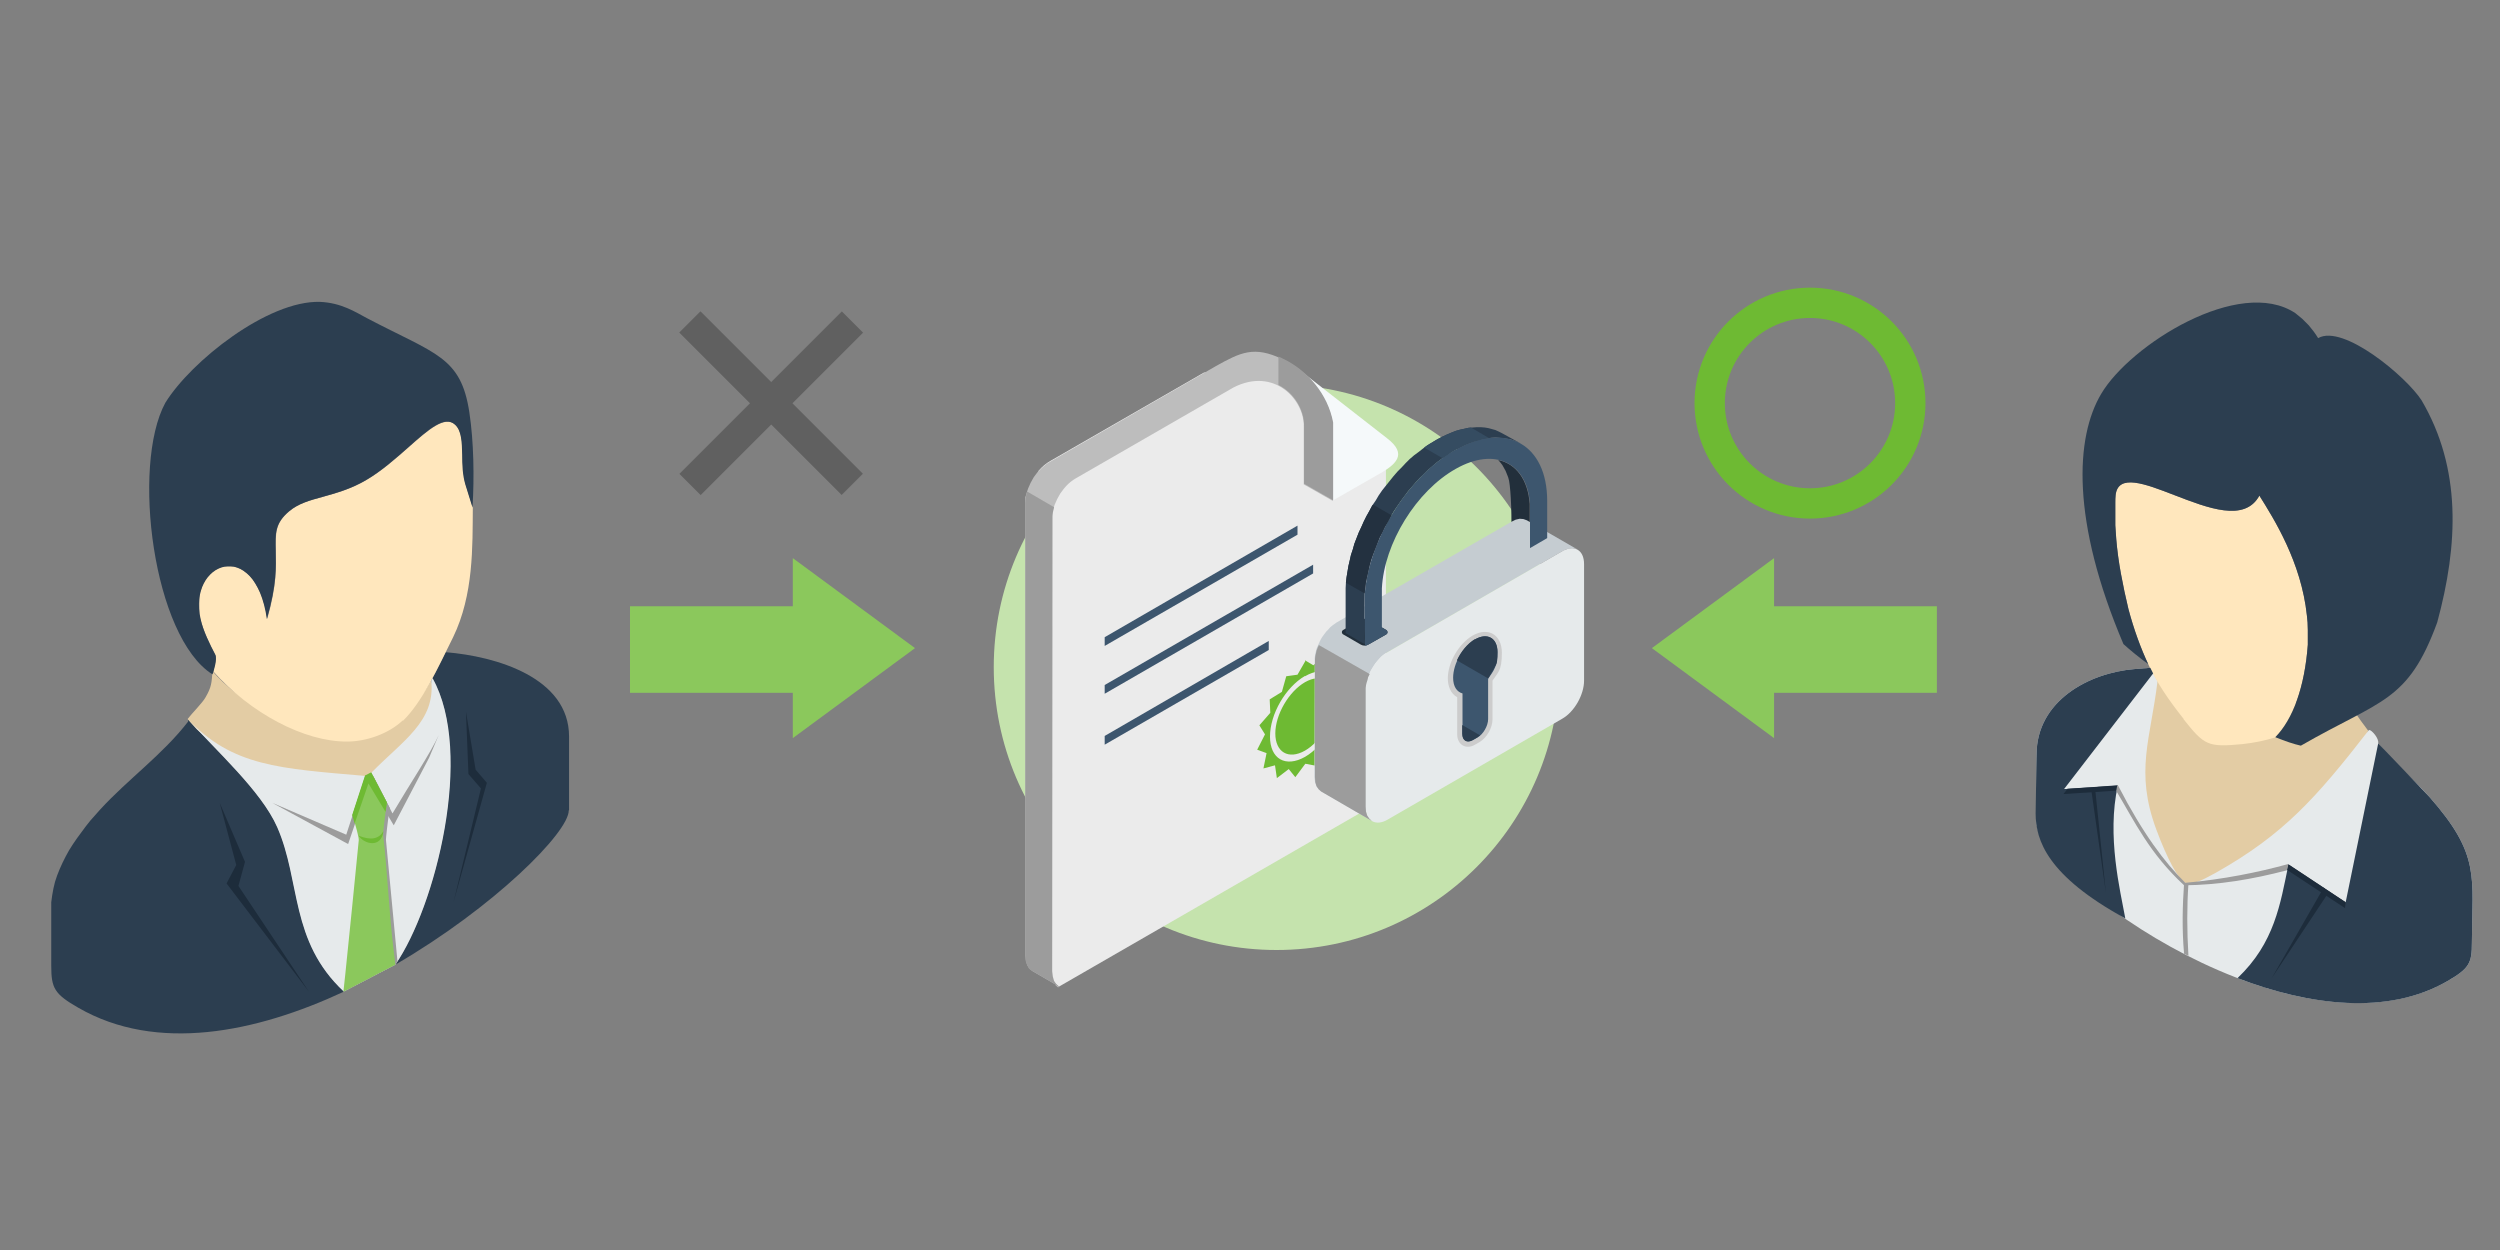 <?xml version="1.0" encoding="UTF-8"?> <svg xmlns="http://www.w3.org/2000/svg" id="_レイヤー_1" data-name="レイヤー 1" version="1.1" viewBox="0 0 800 400"><rect x="0" y="0" width="800" height="400" fill="#808080" stroke="none"/><defs><style> .cls-1, .cls-2, .cls-3, .cls-4, .cls-5, .cls-6, .cls-7, .cls-8, .cls-9, .cls-10, .cls-11, .cls-12, .cls-13, .cls-14, .cls-15, .cls-16, .cls-17, .cls-18, .cls-19, .cls-20 { stroke-width: 0px; } .cls-1, .cls-7 { fill: #8bc85c; } .cls-2 { fill: #233140; } .cls-2, .cls-3, .cls-4, .cls-5, .cls-6, .cls-7, .cls-8, .cls-9, .cls-10, .cls-11, .cls-12, .cls-13, .cls-14, .cls-17, .cls-18, .cls-19, .cls-20 { fill-rule: evenodd; } .cls-3 { fill: #2c3e50; } .cls-4 { fill: #354c61; } .cls-5 { fill: #c5ccd1; } .cls-6 { fill: #1d2c3b; } .cls-8 { fill: #ccc; } .cls-21 { fill: none; stroke: #6eba33; stroke-miterlimit: 10; stroke-width: 9.7px; } .cls-9 { fill: #3d566e; } .cls-10 { fill: #e6eaeb; } .cls-11 { fill: #6eba33; } .cls-12 { fill: #222f3b; } .cls-13 { fill: #e3cca4; } .cls-14 { fill: #9c9c9c; } .cls-15 { fill: #606060; } .cls-16 { fill: #c5e3ad; } .cls-17 { fill: #ffe7bd; } .cls-18 { fill: #f5f9fa; } .cls-19 { fill: #bdbdbd; } .cls-20 { fill: #ebebeb; } </style></defs><circle class="cls-16" cx="408.5" cy="213.5" r="90.5"></circle><g><path class="cls-3" d="M182.1,259.3v-23.6c0-18.9-23.4-25.7-39.5-27-1.4,2.8-2.7,5.6-4.2,8.3,12.7,22.6,2,71.2-11.9,91.7,31.5-18.3,55.6-42.4,55.5-49.4h0ZM60.9,230.9l-.8-.8c.2.3.5.5.8.8h0ZM60.1,230c9,10.1,23.6,23.2,28.7,34.7,7.6,17.4,4,36.4,21.3,52.6-28.3,13.2-60,19.6-85,5.2-7.7-4.4-8.7-6.3-8.7-13.4v-.7s0-.7,0-.7v-.7s0-.7,0-.7v-.7s0-.7,0-.7v-.7s0-.7,0-.7v-.7s0-.7,0-.7v-.7s0-.7,0-.7v-.7s0-.7,0-.7v-.7s0-.7,0-.7v-.7s0-.7,0-.7v-.7s0-.7,0-.7v-.7s0-.7,0-.7v-.7s0-.7,0-.7v-.7s0-.7,0-.7v-2.2c0,0,.3-2.2.3-2.2l.4-2.2.5-2.1.7-2.1.8-2,.9-2,1-2,1.1-2,1.2-1.9,1.3-1.9,1.4-1.9,1.4-1.9,1.5-1.9,1.6-1.8,1.6-1.8c8.9-9.7,20-17.6,28.1-28.1h0Z"></path><path class="cls-13" d="M60.1,230c1.2-1.6,4.8-5.2,5.7-6.9,1.9-3.3,1.9-4.5,2.2-8.3,16.5,19,55.1,30,69.9,3h0c4.2,10-7.7,29.3-23,35.1-11.3,4.2-28.5,1.7-37.2-6.2l-14.8-13.4-2.9-3.2Z"></path><path class="cls-17" d="M128.9,230.7c6.2-6,11.2-16.9,16.1-26.8,6.6-13.6,6.2-29.1,6.3-41.5l-2.3-7.4c-.8-3.1-.9-6.3-1-9.4,0-4-.2-7.8-2.3-9.7-3.3-3-8.6,1.6-14.8,7.1-4.2,3.7-8.8,7.8-13.8,10.7-5,2.9-9.6,4.1-13.8,5.3h0c-4.1,1.1-7.8,2.1-10.7,4.6-4.7,3.9-4.4,7.1-4.3,12.7,0,5.3.4,10.5-2.8,21.8,0-.4-.1-.8-.2-1.2,0-.4-.1-.8-.2-1.2,0-.4-.2-.8-.2-1.1,0-.4-.2-.7-.3-1.1s-.2-.7-.3-1c-.1-.3-.2-.7-.3-1h0c-.1-.3-.2-.6-.3-.9-.1-.3-.2-.6-.4-.9-.1-.3-.2-.6-.4-.8-.1-.3-.2-.5-.4-.8-.1-.3-.3-.5-.4-.7-.1-.2-.3-.5-.4-.7-.1-.2-.3-.4-.4-.7-.1-.2-.3-.4-.4-.6h0c-.2-.2-.3-.4-.5-.6s-.3-.4-.5-.5c-.2-.2-.3-.3-.5-.5h0c-.2-.2-.3-.3-.5-.4-.2-.1-.3-.3-.5-.4h0c-.2-.1-.3-.2-.5-.4-.2-.1-.3-.2-.5-.3h0c-.2,0-.3-.2-.5-.3-.2,0-.3-.2-.5-.2-.2,0-.3-.1-.5-.2-.2,0-.3-.1-.5-.2h0c-.2,0-.3,0-.5-.1-.2,0-.3,0-.5,0-.2,0-.3,0-.5,0h0c-.2,0-.3,0-.5,0h0c-.2,0-.3,0-.5,0h0c-.2,0-.3,0-.5,0h0c-.2,0-.3,0-.5,0h0c-.2,0-.3,0-.5.1h0c-.2,0-.3,0-.5.1h0c-.2,0-.3.1-.5.2-.2,0-.3.1-.5.2h0c-.2,0-.3.2-.5.2h0c-.2,0-.3.2-.5.3h0c-.2,0-.3.2-.5.3h0c-.1.1-.3.2-.4.3-.1.1-.3.2-.4.4h0c-.1.1-.3.2-.4.4h0c-.1.1-.3.3-.4.4h0c-.1.1-.2.3-.4.4h0c-.1.1-.2.3-.4.5h0c-.1.2-.2.3-.3.5h0c-.1.2-.2.3-.3.5,0,.2-.2.3-.3.5h0c0,.2-.2.4-.3.6h0c0,.2-.2.4-.2.6h0c0,.2-.2.4-.2.6h0c0,.2-.1.4-.2.6,0,.2-.1.4-.2.6h0c0,.2,0,.4-.1.7,0,.2,0,.5-.1.7,0,.2,0,.5,0,.7h0c0,.2,0,.5,0,.7,0,.2,0,.5,0,.8,0,.2,0,.5,0,.8,0,.2,0,.5,0,.8,0,.3,0,.5,0,.8,0,.3,0,.5,0,.8,0,.3,0,.6.1.8h0c0,.3.1.6.2.8.9,3.8,3,8.1,4.7,11.4.6,1-.1,3.9-.6,5.4,11.9,13.4,29.2,22.6,42.9,22.5,6.1,0,13.3-2.5,17.8-6.8Z"></path><path class="cls-3" d="M52.9,128.9c-10.9,20.1-3.9,75,15.1,86.9.4-1,1.6-5,.9-6.3-1.7-3.2-3.9-7.6-4.7-11.4-4.2-18.1,17.4-26.6,21.2,0,3.2-11.3,2.9-16.5,2.8-21.8-.1-5.6-.3-8.8,4.3-12.7,3-2.5,6.7-3.5,10.7-4.6h0c4.2-1.2,8.8-2.4,13.8-5.3,5-2.9,9.6-7,13.8-10.7,6.2-5.5,11.5-10.2,14.8-7.1,2.1,1.9,2.2,5.6,2.3,9.7,0,3.1.1,6.4,1,9.4l2.3,7.4c.6-9.8.4-21.1-1-30.4-2.7-17.9-10.7-18.6-32.8-30.2-3.6-1.9-8.1-4.9-15-5.2-16.7-.5-41.3,19-49.5,32.3Z"></path><path class="cls-10" d="M116.9,248.3c-27.5-2.4-42.5-3-56.9-18.3,9,10.1,23.6,23.1,28.7,34.7,7.6,17.4,4,36.4,21.3,52.6l16.5-8.6c12.8-18.4,25.4-67.6,11.9-91.7l-.4.8c1.4,13-9.1,19.2-19.1,29.4h0l-1.9,1.1h0Z"></path><path class="cls-14" d="M119.4,248.2l-2.8,1.1-5.8,17.8-23.7-10.2,24.3,13.2,6.6-19.4,8,13.4,11.3-21.6,3.1-7.3c-2.5,5.6-9.2,15.6-14.8,25.1l-6.3-12.2h0ZM87.2,257h0Z"></path><path class="cls-14" d="M111.2,316.7l15.4-8.1.6-.9-3.7-39c0-.6.5-5.3,1.2-10.2l-5-9.6-1.9,1.1-4.1,12.6c1.1,3.5,2.1,7.2,2,8-1.5,15.4-3.1,30.8-4.6,46.1Z"></path><path class="cls-7" d="M110,317.3l16.5-8.6c-.3-2.4-.3-2.9-.6-5.2-1.4-11.6-1.9-24.1-3.3-36.5,0-.6.5-5.3,1.2-10.2l-5-9.6-1.9,1.1-4.1,12.6c1.1,3.5,2.1,7.2,2,8-1.4,14.6-2.9,28.9-4.3,42.8-.2,2.1-.4,3.4-.6,5.6Z"></path><path class="cls-11" d="M122.7,266c-1.5,2.5-4,3-8,1.4,1.9,2.8,7.3,4.1,8-1.4Z"></path><path class="cls-11" d="M123.4,259.7c.1-.8.3-2.1.4-2.9l-5-9.6h-.2c0,.1-.2.2-.2.2h-.2c0,.1-.2.2-.2.2h-.2c0,.1-.2.2-.2.2h-.2c0,.1-.2.2-.2.2h-.2c0,.1-.2.2-.2.2l-4.1,12.6c.3.9.5,1.8.8,2.7l4.4-12.8,5.4,9Z"></path><polygon class="cls-6" points="72.5 282.7 75.6 276.8 70.3 256.9 78.4 275.8 76.3 283.5 98.9 317.4 72.5 282.7"></polygon><polygon class="cls-6" points="155.8 250.5 152.2 246.3 149.1 227.7 149.9 247.7 153.9 252.3 145.1 288.8 155.8 250.5"></polygon></g><g><path class="cls-13" d="M757.8,233.8c-1.1-1.4-3.7-5-4.6-6.5-1.7-3-1.7-4.1-2-7.6-14.1,16.2-47.1-8.1-60.2-15.7-.5,8.1-3.7,11.8-6.3,17h0c-12.4,19.1-1.1,58.2,12.9,63.4,10.3,3.9,21.7-6.2,31.8-10,10.8-4,26.6-34.8,28.4-40.6Z"></path><path class="cls-10" d="M651.7,263.1v-21.6c0-17.2,16.7-26.2,31.4-27.4,2.1-.2,3.7-.3,5-.4.3.6.6,1.2.9,1.8l1.4,2.5c-2.2,18.5-7.3,28.8-.4,47.4,3.4,9.2,7.1,16.2,9.3,17.1,2.2.9,5.7-1,9.9-3.3,21.6-12.2,31.9-23.8,48.7-45.4,0-.1.2-.2.3-.2.7,0,3.2,2.7,2.8,4.3,6.9,8.8,8.6,8.5,16.4,17.1,16.4,18.6,13.7,25.4,13.6,46.7,0,6.5-.8,8.2-7.9,12.3-47.4,27.2-131.5-32.6-131.4-50.8Z"></path><polygon class="cls-14" points="732.2 276.5 732.2 276.5 730.9 277.7 750.4 290.5 750.6 288.7 732.2 276.5"></polygon><path class="cls-10" d="M678.8,214.7c0,0,.2,0,.2,0,0,0-.2,0-.2,0Z"></path><path class="cls-17" d="M698.8,230.1c-4.9-6.2-8.4-11.3-11.4-17.6l.2.4c-2.6-5.5-4.8-11.6-6.5-18h0c-.9-3.7-1.7-7.5-2.4-11.3-.7-3.8-1.2-7.5-1.5-11.1h0c-.1-1.5-.2-2.9-.3-4.4,0-1.4,0-2.8,0-4.4s0-2.1,0-2.8c0-.8,0-1.6.1-2.5.8-6.9,9.4-3.6,18.7,0,10.9,4.2,22.6,8.8,27.3.2h0c4.7,7.5,13.4,21.3,15.2,38.3.2,1.5.3,3.1.3,4.7,0,1.6,0,3.1,0,4.7h0c-1,13.6-4.8,23.9-10.4,29.6h.2c-3.5,1.1-7,1.8-10.6,2.2-11.3,1.1-12.3.4-19-8Z"></path><path class="cls-3" d="M736.3,238.6c25.7-14.8,34.2-13.8,43.6-39.4,6.8-25,7.8-49.3-5-71.1-4.9-7.6-25.1-24.5-33.1-19.9-.9-1.5-1.9-2.8-3-4.1l-2.1-2.1-2.2-1.8c-17.9-11.9-52.9,10.2-62.1,25.8-8.3,13.9-9.7,40.6,7.1,80.1,2.2,2,4.9,4.2,7.9,6.4l.2.4c-2.6-5.5-4.8-11.6-6.5-18h0c-.9-3.7-1.7-7.5-2.4-11.3-.7-3.8-1.2-7.5-1.5-11.1h0c-.1-1.5-.2-2.9-.3-4.4,0-1.4,0-2.8,0-4.4s0-2.1,0-2.8c0-.8,0-1.6.1-2.5.8-6.9,9.4-3.6,18.7,0,10.9,4.2,22.6,8.8,27.3.2h0c4.7,7.5,13.4,21.3,15.2,38.3.2,1.5.3,3.1.3,4.7,0,1.6,0,3.1,0,4.7h0c-1,13.6-4.8,23.9-10.4,29.6,3.2,1.3,5.9,2.2,8.1,2.7Z"></path><path class="cls-3" d="M761,237.9c.3.2,14.8,15.4,16.4,17.1,16.4,18.6,13.7,25.4,13.6,46.7,0,6.5-.8,8.2-7.9,12.3-19.1,11-44.1,7.8-67.1-1,11.9-11.3,13.7-23.8,16.3-36.3l18.3,12.1,10.4-50.8Z"></path><path class="cls-6" d="M731.9,278.4c.1-.6.3-1.2.4-1.8l18.3,12.1-.2,1.9-18.5-12.2Z"></path><polygon class="cls-6" points="745 285.8 743.6 284 726.9 313.1 745 285.8"></polygon><path class="cls-3" d="M651.4,260.2l.3-18.7c0-17.2,16.7-26.2,31.4-27.4,2.1-.2,3.7-.3,5-.4.3.6.6,1.2.9,1.8h0s-28.5,37-28.5,37l17.2-1.1c-3.6,16.1.8,33.7,2.4,42.5-24.9-13.6-28.7-25-28.7-33.6Z"></path><path class="cls-6" d="M677.6,251.4c-.1.5-.2,1.1-.3,1.6l-17,1.1,1.3-1.7,16.1-1.1Z"></path><polygon class="cls-6" points="669.2 252.7 670.5 252.9 673.9 285.8 669.2 252.7"></polygon><path class="cls-14" d="M732.2,276.5c-9.8,2.7-20.8,4.9-32.9,6-6.6-6.5-13.5-15.6-21.5-31.1h-.3s-.3,1.7-.3,1.7c6,10,10.6,19.9,21.7,30.2,11-.1,21.8-1.9,32.9-4.8l.3-1.8Z"></path><path class="cls-14" d="M700.3,282.7h-1.4c-.5,7.1-.7,14.5,0,22.5l1.4.7c-.5-8.2-.5-15.9,0-23.1Z"></path></g><g><path class="cls-20" d="M332.3,309.4c1.8,2.3,4.1,4.6,6.6,6.3l97.3-56.1c4-2.3,7.3-8,7.3-12.7v-106.1s-26.9-20.7-26.9-20.7l-2.1-.4-29.2-.5-49.2,28.3c-1.4.8-2.6,1.8-3.8,3.2v158.7Z"></path><path class="cls-18" d="M426.6,160.1l13.6-7.8c6.7-3.6,10.4-6.9,3.6-12.1l-28.6-22.3,11.4,17.4v24.9Z"></path><path class="cls-19" d="M338.9,315.7l-8.6-5-.9-.8-.7-1.1-.4-1.4-.2-1.7v-144.9c0,0,0-.9,0-.9v-.9c.1,0,.3-.9.3-.9l.3-.9.3-.9.4-.9.4-.9.5-.9.5-.9.6-.8.6-.8.7-.7.7-.7.7-.6.7-.6.8-.5,53.4-30.8c7.9-4.4,12.3-6.7,21.5-2.2,7.6,3.6,14.3,11.2,16,20.4v24.9s-9.3-5.3-9.3-5.3v-12.9s0-5.6,0-5.6c.2-8.5-9.4-19.2-22.5-12.5l-50.5,29.1-.8.5-.8.6-.7.6-.7.7-.7.8-.6.8-.6.8-.5.9-.5.9-.4.9-.4.9-.3.9-.3,1-.2.9v.9c-.1,0-.2.9-.2.9v144.9s.1,1.7.1,1.7l.4,1.4.7,1.1.9.8Z"></path><path class="cls-11" d="M417.6,211.3l2.7,1.6,3.6-3.7,1.4,3.4,3.9-2-.2,4.6h3.5s-1.8,5-1.8,5l2.4,2.1-3,4.5,1,3.7-3.7,3.3-.6,4.7-3.8,1.5-2.1,5-3.2-.6-3.2,4.3-2.1-2.6-3.8,2.9-.6-4.1-3.7,1,1-4.9-3-1.1,2.5-4.9-1.8-2.9,3.5-4-.2-4.3,3.9-2.4,1.4-5,3.6-.5,2.7-4.7h0ZM417.6,216.3c-6.2,3.6-11.2,12.2-11.2,19.4s5,10,11.2,6.5c6.2-3.6,11.2-12.2,11.2-19.4s-5-10-11.2-6.4h0ZM417.6,218.3c-5.2,3-9.5,10.4-9.5,16.4s4.2,8.5,9.5,5.5c5.2-3,9.5-10.4,9.5-16.4s-4.2-8.5-9.5-5.5Z"></path><polygon class="cls-9" points="353.5 203.9 415.2 168.2 415.2 171.1 353.5 206.7 353.5 203.9"></polygon><polygon class="cls-9" points="353.5 219.2 420.2 180.7 420.2 183.5 353.5 222 353.5 219.2"></polygon><polygon class="cls-9" points="353.5 235.5 406 205.1 406 208 353.5 238.3 353.5 235.5"></polygon><path class="cls-14" d="M409.1,123.1v-9c.5.2,1,.4,1.5.7,7.6,3.6,14.3,11.2,16,20.4v24.9s-9.3-5.3-9.3-5.3v-12.9s0-5.6,0-5.6c.1-4.9-3-10.5-8.2-13.1Z"></path><polygon class="cls-14" points="338.9 315.7 330.3 310.7 329.3 310 328.7 308.9 328.2 307.5 328.1 305.8 328.1 161 328.2 160 328.3 159.1 328.4 158.2 328.7 157.3 337.3 162.3 337.1 163.2 336.9 164.1 336.8 165 336.8 166 336.7 310.8 336.9 312.5 337.3 313.9 338 314.9 338.9 315.7"></polygon></g><g><path class="cls-12" d="M487.2,176.4l-5.7-3.3c-.2-.1-.4-.4-.4-.7s.1-.5.4-.7l5.8-3.3c.7-.4,1.6-.4,2.3,0l5.7,3.3c.2.1.4.4.4.7s-.1.5-.4.7l-5.8,3.3c-.7.4-1.6.4-2.3,0Z"></path><path class="cls-12" d="M482.9,153.8l-.3-1.1-.4-1-.4-1-.5-.9-.5-.9-.6-.8-.6-.7-.2-.2h0c5.7,1.2,9.5,6.2,10.1,14,0,.7,0,11.9,0,12.7s0,1.1,0,1.6l-6-3.5c.4-5.4,0-15-.6-18.2Z"></path><g><polygon class="cls-5" points="504.9 175.9 488.6 166.5 487.5 166.1 486.3 166 485 166.3 483.6 167 427.7 199.2 427 199.7 426.3 200.2 425.6 200.8 425 201.5 424.4 202.1 423.8 202.9 423.2 203.7 422.7 204.5 422.3 205.3 421.9 206.2 421.5 207.1 421.2 207.9 421 208.8 420.8 209.7 420.7 210.6 420.7 211.4 420.6 248.7 420.8 250.2 421.2 251.5 421.9 252.5 422.7 253.2 439 262.7 438.2 262 437.5 261 437.1 259.7 437 258.1 437 220.8 437 220 437.1 219.1 437.3 218.2 437.5 217.4 437.8 216.5 438.2 215.6 438.6 214.7 439.1 213.9 439.6 213.1 440.1 212.3 440.7 211.6 441.3 210.9 441.9 210.2 442.6 209.6 443.3 209.1 444 208.7 499.9 176.4 501.4 175.7 502.7 175.5 503.9 175.5 504.9 175.9"></polygon><path class="cls-12" d="M435.5,206.3l-5.7-3.3c-.2-.1-.4-.4-.4-.7s.1-.5.4-.7c1.9-1.1,3.9-2.2,5.8-3.3.7-.4,1.6-.4,2.3,0l5.7,3.3c.2.1.4.4.4.7s-.1.5-.4.7l-5.8,3.3c-.7.4-1.6.4-2.3,0Z"></path><path class="cls-9" d="M436.7,198c.4,0,.8,0,1.2.3l5.7,3.3c.2.1.4.4.4.7s-.1.5-.4.7l-5.8,3.3c-.3.2-.7.3-1,.3v-8.6Z"></path><path class="cls-10" d="M499.9,176.4l-55.9,32.3c-3.9,2.2-7,7.7-7,12.2v37.3c0,4.5,3.2,6.3,7,4.1l55.9-32.3c3.9-2.2,7-7.7,7-12.2v-37.3c0-4.5-3.1-6.3-7-4.1Z"></path><path class="cls-8" d="M477.6,217.7v12.5c0,2.7-1.8,5.9-4.2,7.3l-1.4.8c-2.9,1.7-5.7,0-5.7-3.3v-11.9c-2.1-1.1-3-3.6-3-6,0-5.1,3.5-11.1,7.9-13.7,5-2.9,9.4-.3,9.4,5.5s-1.3,6.3-3,8.9Z"></path><path class="cls-9" d="M472,204.6c4-2.3,7.2-.4,7.2,4.1s-1.2,5.9-3,8.5v12.9c0,2.2-1.6,4.9-3.4,5.9l-1.4.8c-1.9,1.1-3.4.2-3.4-2v-12.9c-1.8-.5-3-2.2-3-5,0-4.6,3.2-10.1,7.2-12.4Z"></path><polygon class="cls-3" points="459.9 140.6 461.4 139.8 462.9 139.1 464.3 138.5 465.8 137.9 467.2 137.5 468.6 137.2 469.9 136.9 471.3 136.8 472.6 136.7 473.8 136.7 475.1 136.8 476.3 137 477.4 137.3 478.5 137.6 479.6 138.1 480.6 138.6 486.6 141.9 485.5 141.4 484.5 141 483.4 140.6 482.2 140.4 481 140.2 479.8 140.1 478.6 140 477.2 140.1 475.9 140.3 474.6 140.5 473.2 140.9 471.7 141.3 470.3 141.8 468.8 142.4 467.4 143.1 465.8 143.9 464.3 144.8 462.9 145.8 461.4 146.8 459.9 147.9 458.5 149.1 457.1 150.3 455.8 151.6 454.4 152.9 453.1 154.3 451.9 155.7 450.6 157.2 449.5 158.7 448.3 160.3 447.2 161.9 446.1 163.5 445.1 165.2 444.2 166.9 443.2 168.6 442.4 170.3 441.5 172 440.8 173.8 440.1 175.6 439.4 177.4 438.8 179.1 438.3 180.9 437.9 182.7 437.5 184.5 437.1 186.3 436.9 188 436.7 189.8 436.6 201.9 436.5 203.6 436.5 204.1 436.5 204.5 436.6 204.9 436.6 205.3 436.6 205.7 436.6 206.1 430.6 202.6 430.6 202.3 430.6 201.9 430.6 201.5 430.6 201.1 430.6 200.7 430.6 200.3 430.6 188.2 430.7 186.4 430.9 184.7 431.2 182.9 431.5 181.1 431.9 179.4 432.3 177.6 432.9 175.8 433.4 174 434.1 172.2 434.8 170.4 435.6 168.7 436.4 166.9 437.2 165.2 438.2 163.5 439.1 161.8 440.2 160.2 441.2 158.5 442.3 156.9 443.5 155.4 444.7 153.9 445.9 152.4 447.2 150.9 448.5 149.6 449.8 148.2 451.1 146.9 452.5 145.7 454 144.6 455.4 143.5 456.9 142.4 458.4 141.5 459.9 140.6"></polygon><path class="cls-9" d="M465.8,143.9c16.2-9.1,29.3-1.7,29.3,16.4v11.6s0,.3,0,.3l-5.5,3.2c0-.5,0-1.1,0-1.6s0-11.9,0-12.7c-1-13.1-11.3-18.1-23.7-11.1-12.7,7.1-23,23.9-23.7,38.3,0,.6,0,11.5,0,12.1,0,.8,0,1.6,0,2.4l-5.5,3.2c0-.8,0-1.6,0-2.5s0-12.2,0-13.1c1.2-17.6,13.8-38,29.2-46.6h0ZM489.6,175.5"></path><path class="cls-3" d="M473.5,235.4c-.3.2-.6.4-.8.6l-1.4.8c-1.9,1.1-3.4.2-3.4-2v-2.8l5.7,3.3Z"></path><path class="cls-3" d="M472,204.6c4-2.3,7.2-.4,7.2,4.1s-.5,3.7-1.3,5.5l-1.7,2.9-10-5.8c1.3-2.8,3.4-5.4,5.8-6.8Z"></path><polygon class="cls-14" points="422 206.4 422 206.5 421.6 207.4 421.3 208.2 421.1 209.1 420.9 210 420.8 210.9 420.8 211.7 420.8 248.8 420.9 250.3 421.3 251.6 422 252.6 422.8 253.3 439 262.7 438.2 262 437.5 261 437.1 259.7 437 258.1 437 221.1 437 220.2 437.1 219.4 437.3 218.5 437.6 217.6 437.8 216.7 438.2 215.9 438.3 215.7 422 206.4"></polygon><polygon class="cls-4" points="459.9 140.6 461.4 139.8 462.9 139.1 464.3 138.5 465.8 137.9 467.2 137.5 468.6 137.2 469.9 136.9 470.7 136.8 476.5 140.2 475.9 140.3 474.6 140.5 473.2 140.9 471.7 141.3 470.3 141.8 468.8 142.4 467.4 143.1 465.8 143.9 464.3 144.8 462.9 145.8 461.6 146.6 455.7 143.2 456.9 142.4 458.4 141.5 459.9 140.6"></polygon><polygon class="cls-2" points="445.3 164.9 445.1 165.2 444.2 166.9 443.2 168.6 442.4 170.3 441.5 172 440.8 173.8 440.1 175.6 439.4 177.4 438.8 179.1 438.3 180.9 437.9 182.7 437.5 184.5 437.1 186.3 436.9 188 436.7 189.8 436.7 189.9 430.7 186.5 430.7 186.4 430.9 184.7 431.2 182.9 431.5 181.1 431.9 179.4 432.3 177.6 432.9 175.8 433.4 174 434.1 172.2 434.8 170.4 435.6 168.7 436.4 166.9 437.3 165.2 438.2 163.5 439.1 161.8 439.4 161.5 445.3 164.9"></polygon></g></g><polygon class="cls-1" points="619.8 194 567.7 194 567.7 178.6 528.6 207.4 567.7 236.2 567.7 221.7 619.8 221.7 619.8 194"></polygon><polygon class="cls-1" points="201.6 194 253.7 194 253.7 178.6 292.8 207.4 253.7 236.2 253.7 221.7 201.6 221.7 201.6 194"></polygon><g><rect class="cls-15" x="210" y="124.2" width="73.5" height="9.6" transform="translate(-18.9 212.3) rotate(-45)"></rect><rect class="cls-15" x="210" y="124.2" width="73.5" height="9.6" transform="translate(330 394.7) rotate(-135)"></rect></g><circle class="cls-21" cx="579.2" cy="129" r="32.1"></circle></svg> 